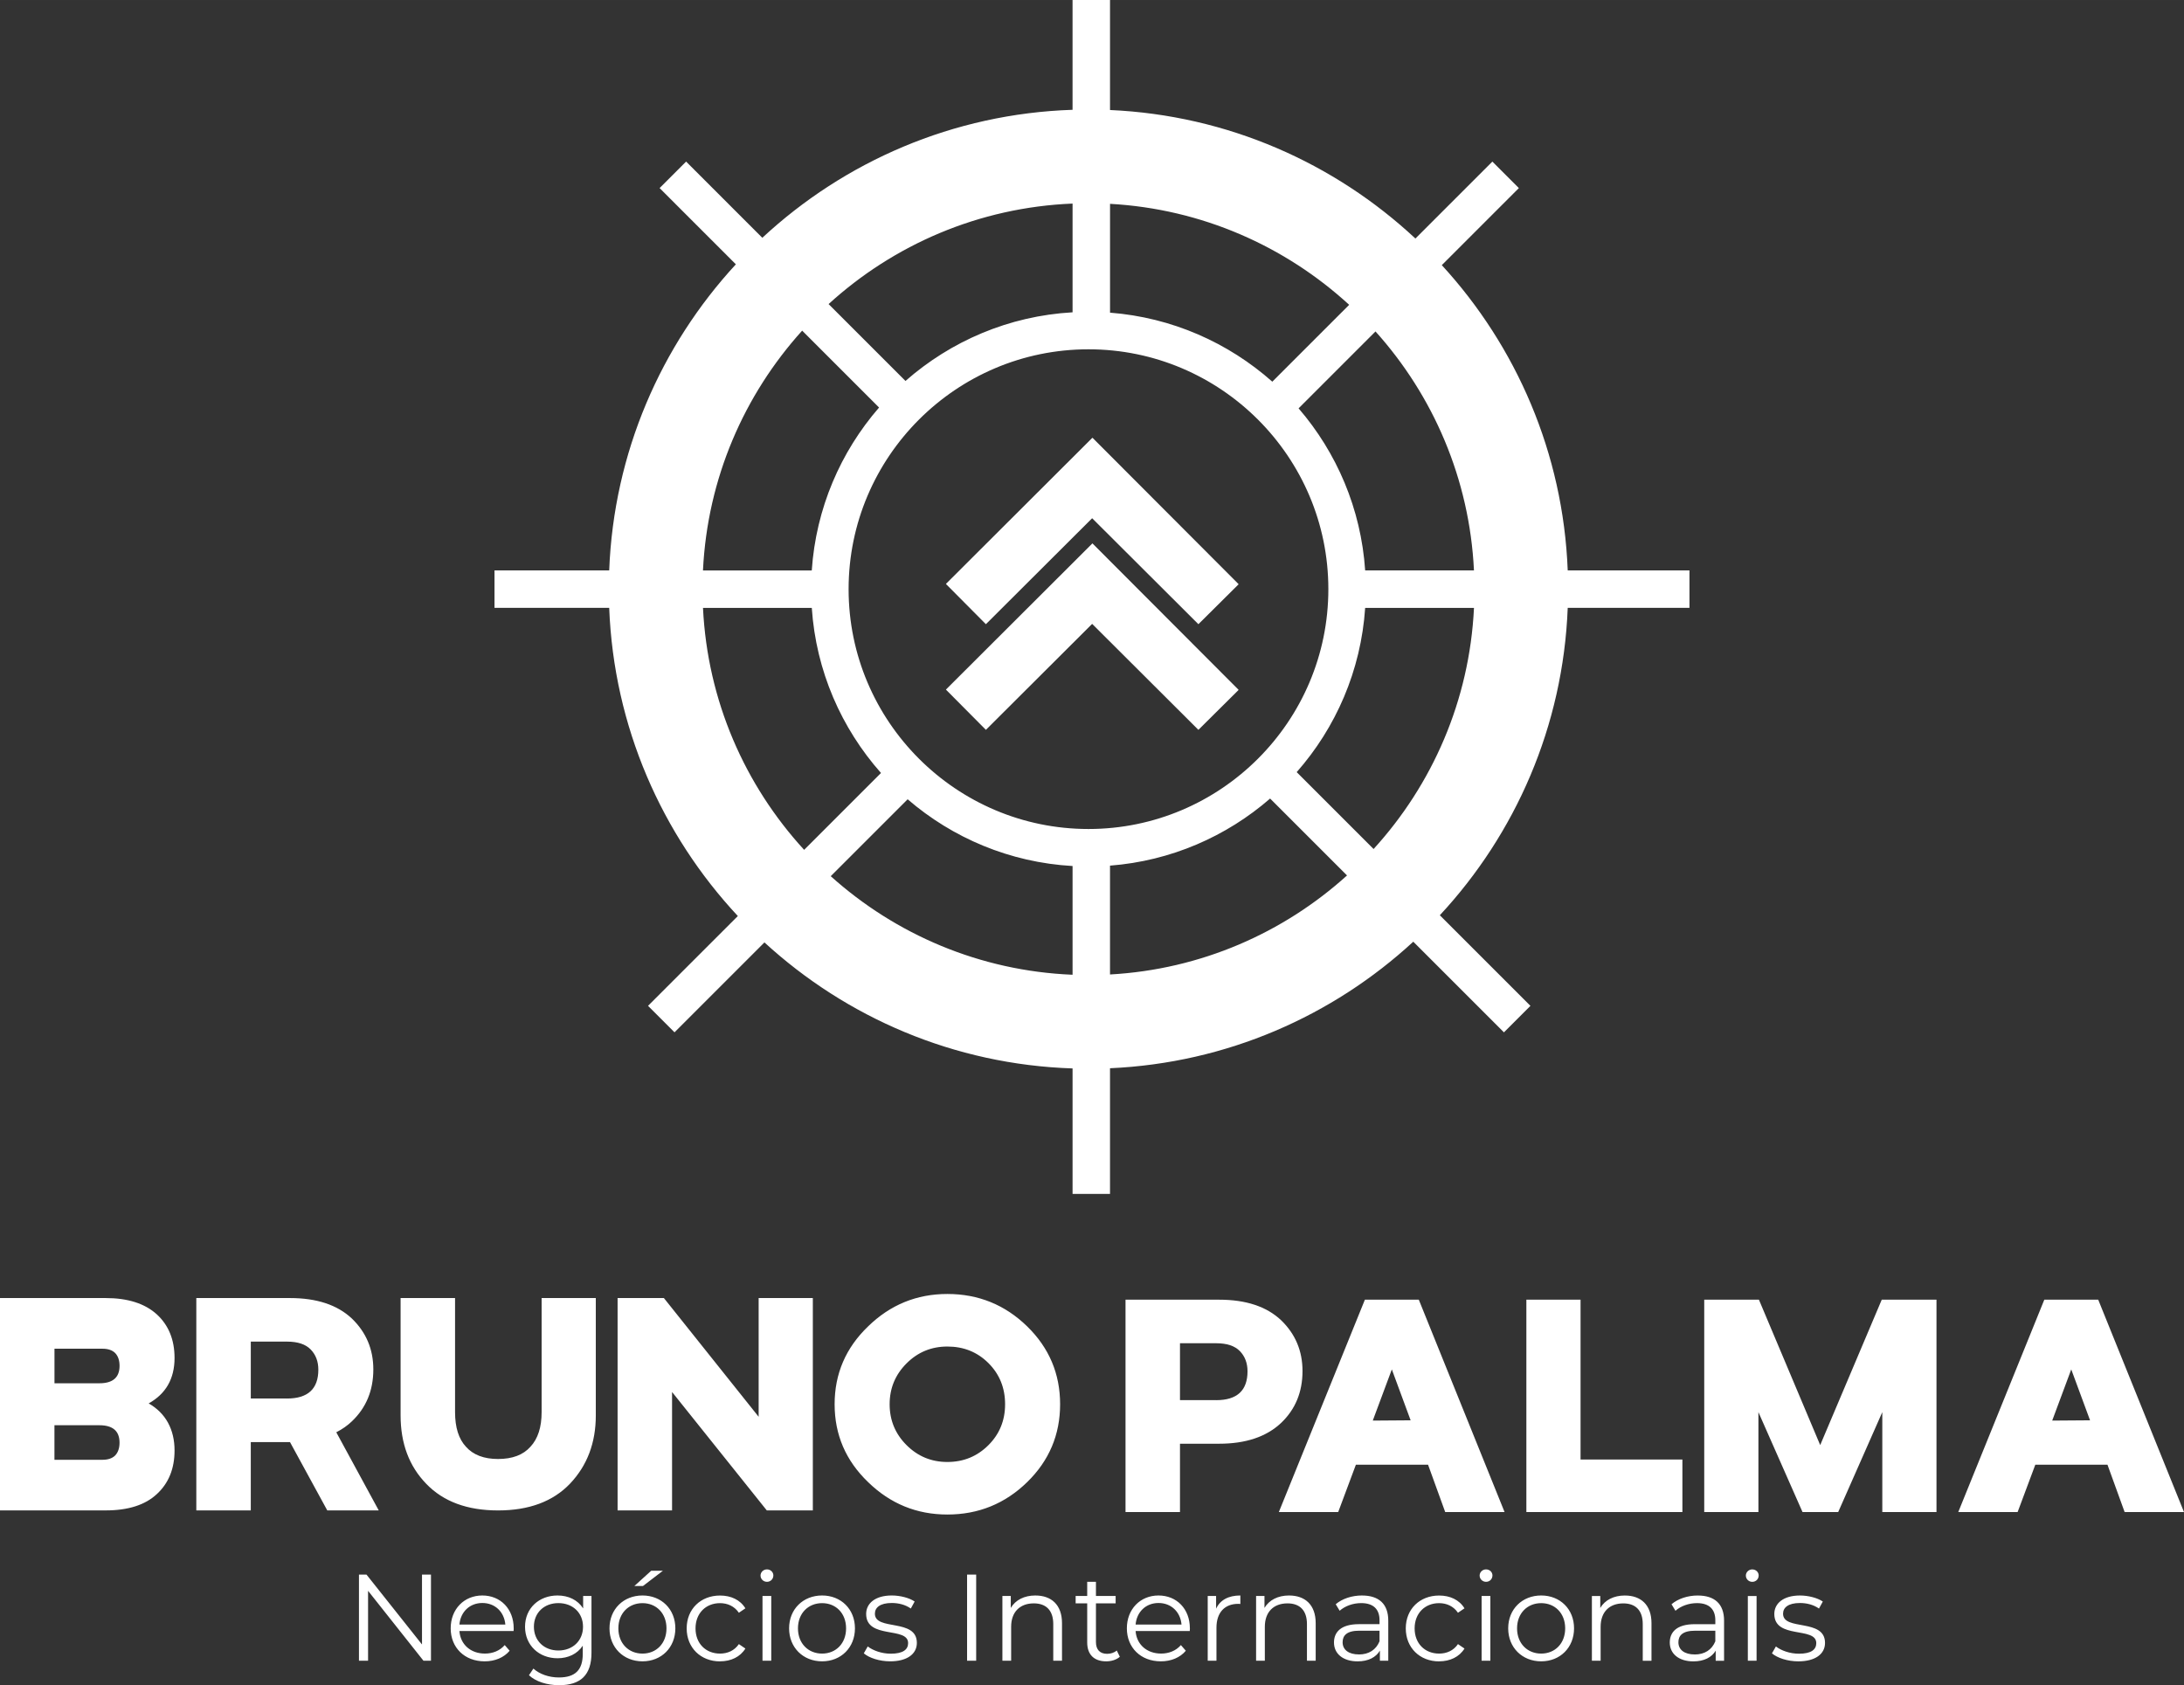 <?xml version="1.0" encoding="UTF-8"?>
<!-- Creator: CorelDRAW -->
<svg xmlns="http://www.w3.org/2000/svg" xmlns:xlink="http://www.w3.org/1999/xlink" xmlns:xodm="http://www.corel.com/coreldraw/odm/2003" xml:space="preserve" width="85.298mm" height="65.824mm" version="1.1" style="shape-rendering:geometricPrecision; text-rendering:geometricPrecision; image-rendering:optimizeQuality; fill-rule:evenodd; clip-rule:evenodd" viewBox="0 0 1029.38 794.36">
 <rect x="0" y="0" width="1029.38" height="794.36" fill="#333333" stroke="none"/>
 <defs>
  <style type="text/css">
   <![CDATA[
    .fil1 {fill:white}
    .fil0 {fill:white;fill-rule:nonzero}
   ]]>
  </style>
 </defs>
 <g id="Camada_x0020_1">
  <g id="_105554432908512">
   <path class="fil0" d="M-0 611.87l49.8 0c10.44,0 18.48,2.57 24.13,7.7 5.56,5.13 8.34,11.98 8.34,20.53 0,9.75 -4.06,16.9 -12.19,21.43 4.02,2.31 7.06,5.35 9.11,9.11 2.05,3.77 3.08,8.13 3.08,13.09 0,8.56 -2.78,15.4 -8.34,20.54 -5.48,5.13 -13.52,7.7 -24.13,7.7l-49.8 0 0 -100.11zm46.85 40.17c6.33,0 9.5,-2.74 9.5,-8.21 0,-2.57 -0.68,-4.58 -2.05,-6.03 -1.37,-1.37 -3.38,-2.05 -6.03,-2.05l-22.59 0 0 16.3 21.18 0zm1.41 36.07c2.65,0 4.66,-0.68 6.03,-2.05 1.37,-1.46 2.05,-3.47 2.05,-6.03 0,-5.48 -3.17,-8.21 -9.5,-8.21l-21.18 0 0 16.3 22.59 0zm44.28 -76.24l44.15 0c12.58,0 22.29,3.21 29.13,9.63 6.76,6.5 10.14,14.5 10.14,24 0,9.93 -3.38,18.1 -10.14,24.51 -2.05,1.97 -4.49,3.68 -7.32,5.13l20.02 36.84 -24.26 0 -17.58 -32.22 -18.48 0 0 32.22 -25.67 0 0 -100.11zm42.74 47.36c9.84,0 14.76,-4.54 14.76,-13.61 0,-3.85 -1.2,-7.02 -3.59,-9.5 -2.4,-2.48 -6.12,-3.72 -11.17,-3.72l-17.07 0 0 26.82 17.07 0zm99.47 52.75c-14.55,0 -25.84,-4.19 -33.88,-12.58 -8.04,-8.3 -12.06,-19.04 -12.06,-32.21l0 -55.32 25.67 0 0 53.78c0,7.19 1.71,12.62 5.13,16.3 3.42,3.85 8.47,5.78 15.14,5.78 6.76,0 11.85,-1.92 15.27,-5.78 3.51,-3.76 5.26,-9.2 5.26,-16.3l0 -53.78 25.54 0 0 55.32c0,12.92 -4.06,23.66 -12.19,32.21 -8.04,8.39 -19.34,12.58 -33.88,12.58zm56.34 -100.11l21.82 0 44.66 55.96 0 -55.96 25.54 0 0 100.11 -21.69 0 -44.66 -55.83 0 55.83 -25.67 0 0 -100.11zm155.43 102.04c-14.46,0 -26.91,-5.09 -37.35,-15.27 -10.52,-10.1 -15.79,-22.33 -15.79,-36.71 0,-14.37 5.26,-26.61 15.79,-36.71 10.44,-10.18 22.89,-15.27 37.35,-15.27 14.63,0 27.17,5.09 37.61,15.27 10.35,10.1 15.53,22.33 15.53,36.71 0,14.38 -5.18,26.61 -15.53,36.71 -10.44,10.18 -22.97,15.27 -37.61,15.27zm0 -24.77c7.62,0 14.08,-2.65 19.38,-7.96 5.22,-5.22 7.83,-11.64 7.83,-19.25 0,-7.7 -2.61,-14.16 -7.83,-19.38 -5.22,-5.22 -11.68,-7.83 -19.38,-7.83 -7.53,0 -13.95,2.65 -19.25,7.96 -5.31,5.31 -7.96,11.72 -7.96,19.25 0,7.53 2.65,13.95 7.96,19.25 5.31,5.31 11.72,7.96 19.25,7.96z"></path>
   <path class="fil0" d="M530.49 612.64l44.15 0c12.58,0 22.29,3.21 29.13,9.63 6.76,6.5 10.14,14.5 10.14,24 0,9.93 -3.38,18.1 -10.14,24.51 -6.93,6.5 -16.64,9.75 -29.13,9.75l-18.48 0 0 32.22 -25.67 0 0 -100.11zm42.74 47.36c9.84,0 14.76,-4.54 14.76,-13.61 0,-3.85 -1.2,-7.02 -3.59,-9.5 -2.4,-2.48 -6.12,-3.72 -11.17,-3.72l-17.07 0 0 26.82 17.07 0zm73.8 9.63l17.84 -0.13 -17.84 0.13zm-3.72 -56.99l25.41 0 40.43 100.11 -27.98 0 -8.09 -22.33 -34.01 0 -8.34 22.33 -27.98 0 40.56 -100.11zm21.56 56.86l-8.86 -24 -8.98 24.13 17.84 -0.13zm54.55 -56.86l25.54 0 0 75.34 48 0 0 24.77 -73.54 0 0 -100.11zm83.81 0l25.8 0 28.88 68.54 29.01 -68.54 25.8 0 0 100.11 -25.54 0 0 -47.1 -20.79 47.1 -16.81 0 -20.79 -47.1 0 47.1 -25.54 0 0 -100.11zm164.03 56.99l17.84 -0.13 -17.84 0.13zm-3.72 -56.99l25.41 0 40.43 100.11 -27.98 0 -8.09 -22.33 -34.01 0 -8.34 22.33 -27.98 0 40.56 -100.11zm21.56 56.86l-8.86 -24 -8.98 24.13 17.84 -0.13z"></path>
  </g>
  <path class="fil0" d="M198.9 742.21l0 32.95 -26.17 -32.95 -3.54 0 0 40.61 4.29 0 0 -32.95 26.11 32.95 3.54 0 0 -40.61 -4.23 0zm43.22 25.35c0,-9.17 -6.21,-15.49 -14.79,-15.49 -8.59,0 -14.91,6.44 -14.91,15.49 0,9.05 6.5,15.55 16.01,15.55 4.82,0 9.05,-1.74 11.78,-4.99l-2.32 -2.67c-2.32,2.67 -5.63,4 -9.34,4 -6.67,0 -11.55,-4.24 -12.01,-10.62l25.53 0c0,-0.46 0.06,-0.93 0.06,-1.28zm-14.79 -11.95c5.98,0 10.33,4.18 10.85,10.15l-21.64 0c0.52,-5.98 4.87,-10.15 10.79,-10.15zm47.52 -3.31l0 5.86c-2.55,-4 -6.96,-6.09 -12.07,-6.09 -8.7,0 -15.32,5.98 -15.32,14.74 0,8.76 6.61,14.85 15.32,14.85 4.99,0 9.34,-2.03 11.89,-5.92l0 3.89c0,7.54 -3.54,11.08 -11.26,11.08 -4.7,0 -9.11,-1.57 -12.01,-4.18l-2.09 3.13c3.19,3.02 8.64,4.7 14.21,4.7 10.09,0 15.26,-4.76 15.26,-15.26l0 -26.8 -3.95 0zm-11.66 25.7c-6.73,0 -11.55,-4.58 -11.55,-11.2 0,-6.61 4.82,-11.14 11.55,-11.14 6.73,0 11.6,4.53 11.6,11.14 0,6.61 -4.87,11.2 -11.6,11.2zm35.8 -30.4l4.06 0 9.4 -7.19 -5.51 0 -7.95 7.19zm3.83 35.51c8.94,0 15.49,-6.5 15.49,-15.55 0,-9.05 -6.56,-15.49 -15.49,-15.49 -8.94,0 -15.55,6.44 -15.55,15.49 0,9.05 6.61,15.55 15.55,15.55zm0 -3.65c-6.5,0 -11.37,-4.76 -11.37,-11.89 0,-7.14 4.87,-11.89 11.37,-11.89 6.5,0 11.31,4.76 11.31,11.89 0,7.14 -4.82,11.89 -11.31,11.89zm36.55 3.65c5.16,0 9.52,-2.09 11.95,-6.03l-3.07 -2.09c-2.09,3.07 -5.34,4.47 -8.88,4.47 -6.67,0 -11.55,-4.7 -11.55,-11.89 0,-7.14 4.87,-11.89 11.55,-11.89 3.54,0 6.79,1.45 8.88,4.53l3.07 -2.09c-2.44,-4 -6.79,-6.03 -11.95,-6.03 -9.11,0 -15.72,6.38 -15.72,15.49 0,9.11 6.61,15.55 15.72,15.55zm22.11 -37.48c1.74,0 3.02,-1.33 3.02,-3.02 0,-1.57 -1.33,-2.84 -3.02,-2.84 -1.68,0 -3.02,1.33 -3.02,2.9 0,1.63 1.33,2.96 3.02,2.96zm-2.09 37.19l4.12 0 0 -30.52 -4.12 0 0 30.52zm28.08 0.29c8.94,0 15.49,-6.5 15.49,-15.55 0,-9.05 -6.56,-15.49 -15.49,-15.49 -8.94,0 -15.55,6.44 -15.55,15.49 0,9.05 6.61,15.55 15.55,15.55zm0 -3.65c-6.5,0 -11.37,-4.76 -11.37,-11.89 0,-7.14 4.87,-11.89 11.37,-11.89 6.5,0 11.31,4.76 11.31,11.89 0,7.14 -4.82,11.89 -11.31,11.89zm32.08 3.65c7.95,0 12.59,-3.42 12.59,-8.7 0,-11.72 -19.78,-5.51 -19.78,-13.75 0,-2.9 2.44,-5.05 7.95,-5.05 3.13,0 6.32,0.75 8.99,2.61l1.8 -3.31c-2.55,-1.74 -6.85,-2.84 -10.79,-2.84 -7.77,0 -12.07,3.71 -12.07,8.7 0,12.07 19.78,5.8 19.78,13.75 0,3.02 -2.38,4.99 -8.18,4.99 -4.29,0 -8.41,-1.51 -10.85,-3.42l-1.86 3.25c2.49,2.15 7.37,3.77 12.42,3.77zm36.26 -0.29l4.29 0 0 -40.61 -4.29 0 0 40.61zm32.2 -30.75c-5.28,0 -9.4,2.15 -11.6,5.86l0 -5.63 -3.95 0 0 30.52 4.12 0 0 -16.01c0,-6.96 4.12,-11.02 10.68,-11.02 5.8,0 9.17,3.31 9.17,9.75l0 17.29 4.12 0 0 -17.7c0,-8.76 -5.1,-13.05 -12.53,-13.05zm38.35 25.93c-1.16,1.04 -2.84,1.57 -4.53,1.57 -3.42,0 -5.28,-1.97 -5.28,-5.57l0 -18.22 9.28 0 0 -3.48 -9.28 0 0 -6.67 -4.12 0 0 6.67 -5.45 0 0 3.48 5.45 0 0 18.45c0,5.63 3.19,8.88 8.94,8.88 2.38,0 4.82,-0.7 6.44,-2.15l-1.45 -2.96zm34.46 -10.44c0,-9.17 -6.21,-15.49 -14.79,-15.49 -8.59,0 -14.91,6.44 -14.91,15.49 0,9.05 6.5,15.55 16.01,15.55 4.82,0 9.05,-1.74 11.78,-4.99l-2.32 -2.67c-2.32,2.67 -5.63,4 -9.34,4 -6.67,0 -11.55,-4.24 -12.01,-10.62l25.53 0c0,-0.46 0.06,-0.93 0.06,-1.28zm-14.79 -11.95c5.98,0 10.33,4.18 10.85,10.15l-21.64 0c0.52,-5.98 4.87,-10.15 10.79,-10.15zm27.15 2.67l0 -5.98 -3.95 0 0 30.52 4.12 0 0 -15.55c0,-7.19 3.89,-11.26 10.27,-11.26 0.29,0 0.64,0.06 0.99,0.06l0 -4c-5.63,0 -9.52,2.15 -11.43,6.21zm34.4 -6.21c-5.28,0 -9.4,2.15 -11.6,5.86l0 -5.63 -3.95 0 0 30.52 4.12 0 0 -16.01c0,-6.96 4.12,-11.02 10.68,-11.02 5.8,0 9.17,3.31 9.17,9.75l0 17.29 4.12 0 0 -17.7c0,-8.76 -5.1,-13.05 -12.53,-13.05zm34.4 0c-4.82,0 -9.34,1.51 -12.42,4.12l1.86 3.07c2.49,-2.2 6.21,-3.6 10.15,-3.6 5.69,0 8.64,2.84 8.64,8.07l0 1.86 -9.69 0c-8.76,0 -11.78,3.95 -11.78,8.65 0,5.28 4.24,8.88 11.14,8.88 5.05,0 8.64,-1.91 10.5,-5.05l0 4.76 3.95 0 0 -18.91c0,-7.89 -4.47,-11.84 -12.36,-11.84zm-1.45 27.79c-4.87,0 -7.72,-2.2 -7.72,-5.74 0,-3.13 1.91,-5.45 7.83,-5.45l9.57 0 0 4.99c-1.62,4 -5.05,6.21 -9.69,6.21zm37.77 3.25c5.16,0 9.52,-2.09 11.95,-6.03l-3.07 -2.09c-2.09,3.07 -5.34,4.47 -8.88,4.47 -6.67,0 -11.55,-4.7 -11.55,-11.89 0,-7.14 4.87,-11.89 11.55,-11.89 3.54,0 6.79,1.45 8.88,4.53l3.07 -2.09c-2.44,-4 -6.79,-6.03 -11.95,-6.03 -9.11,0 -15.72,6.38 -15.72,15.49 0,9.11 6.61,15.55 15.72,15.55zm22.11 -37.48c1.74,0 3.02,-1.33 3.02,-3.02 0,-1.57 -1.33,-2.84 -3.02,-2.84 -1.68,0 -3.02,1.33 -3.02,2.9 0,1.63 1.33,2.96 3.02,2.96zm-2.09 37.19l4.12 0 0 -30.52 -4.12 0 0 30.52zm28.08 0.29c8.94,0 15.49,-6.5 15.49,-15.55 0,-9.05 -6.56,-15.49 -15.49,-15.49 -8.94,0 -15.55,6.44 -15.55,15.49 0,9.05 6.61,15.55 15.55,15.55zm0 -3.65c-6.5,0 -11.37,-4.76 -11.37,-11.89 0,-7.14 4.87,-11.89 11.37,-11.89 6.5,0 11.31,4.76 11.31,11.89 0,7.14 -4.82,11.89 -11.31,11.89zm39.45 -27.38c-5.28,0 -9.4,2.15 -11.6,5.86l0 -5.63 -3.95 0 0 30.52 4.12 0 0 -16.01c0,-6.96 4.12,-11.02 10.68,-11.02 5.8,0 9.17,3.31 9.17,9.75l0 17.29 4.12 0 0 -17.7c0,-8.76 -5.1,-13.05 -12.53,-13.05zm34.4 0c-4.82,0 -9.34,1.51 -12.42,4.12l1.86 3.07c2.49,-2.2 6.21,-3.6 10.15,-3.6 5.69,0 8.64,2.84 8.64,8.07l0 1.86 -9.69 0c-8.76,0 -11.78,3.95 -11.78,8.65 0,5.28 4.24,8.88 11.14,8.88 5.05,0 8.64,-1.91 10.5,-5.05l0 4.76 3.95 0 0 -18.91c0,-7.89 -4.47,-11.84 -12.36,-11.84zm-1.45 27.79c-4.87,0 -7.72,-2.2 -7.72,-5.74 0,-3.13 1.91,-5.45 7.83,-5.45l9.57 0 0 4.99c-1.62,4 -5.05,6.21 -9.69,6.21zm27.09 -34.23c1.74,0 3.02,-1.33 3.02,-3.02 0,-1.57 -1.33,-2.84 -3.02,-2.84 -1.68,0 -3.02,1.33 -3.02,2.9 0,1.63 1.33,2.96 3.02,2.96zm-2.09 37.19l4.12 0 0 -30.52 -4.12 0 0 30.52zm23.79 0.29c7.95,0 12.59,-3.42 12.59,-8.7 0,-11.72 -19.78,-5.51 -19.78,-13.75 0,-2.9 2.44,-5.05 7.95,-5.05 3.13,0 6.32,0.75 8.99,2.61l1.8 -3.31c-2.55,-1.74 -6.85,-2.84 -10.79,-2.84 -7.77,0 -12.07,3.71 -12.07,8.7 0,12.07 19.78,5.8 19.78,13.75 0,3.02 -2.38,4.99 -8.18,4.99 -4.29,0 -8.41,-1.51 -10.85,-3.42l-1.86 3.25c2.49,2.15 7.37,3.77 12.42,3.77z"></path>
  <path class="fil1" d="M391.55 413.01l36.25 -36.25c21.13,18.21 48.13,29.78 77.73,31.46l0 51.25c-43.71,-1.78 -83.48,-19.05 -113.98,-46.46zm-60.22 -126.46l51.29 0c1.99,29.74 13.98,56.79 32.62,77.81l-36.23 36.23c-27.86,-30.37 -45.56,-70.19 -47.67,-114.04zm46.75 -130.7l36.25 36.25c-18.13,20.87 -29.75,47.53 -31.72,76.79l-51.28 0c2.08,-43.37 19.42,-82.8 46.75,-113.04zm127.45 -59.89l0 51.25c-30.08,1.71 -57.47,13.64 -78.75,32.36l-36.24 -36.24c30.63,-27.94 70.8,-45.57 114.99,-47.37zm7.5 68.69c62.34,0 113.06,50.72 113.06,113.06 0,62.34 -50.72,113.06 -113.06,113.06 -62.34,0 -113.06,-50.72 -113.06,-113.06 0,-62.34 50.72,-113.06 113.06,-113.06zm10.16 -68.57c43.32,2.4 82.65,20.02 112.71,47.6l-36.23 36.23c-20.71,-18.36 -47.26,-30.27 -76.48,-32.53l0 -51.3zm171.54 172.8l-51.29 0c-1.95,-29.08 -13.44,-55.58 -31.38,-76.4l36.25 -36.25c27.13,30.19 44.34,69.47 46.41,112.65zm-47.32 131.32l-36.24 -36.24c18.45,-20.96 30.29,-47.86 32.27,-77.42l51.29 0c-2.1,43.67 -19.66,83.34 -47.32,113.66zm-124.23 59.14l0 -51.3c28.74,-2.22 54.9,-13.77 75.46,-31.63l36.25 36.25c-29.93,27.05 -68.86,44.31 -111.71,46.68zm0 103.46l0 -59.26c55.01,-2.44 104.97,-24.64 142.94,-59.65l42.73 42.73 12.49 -12.49 -42.71 -42.71c35.63,-38.35 58.12,-89.05 60.28,-144.89l57.38 0 0 -17.66 -57.38 0c-2.14,-55.35 -24.26,-105.66 -59.35,-143.9l36.32 -36.32 -12.49 -12.49 -36.27 36.27c-38.1,-35.54 -88.44,-58.11 -143.94,-60.58l0 -51.87 -17.66 0 0 51.77c-56.36,1.85 -107.56,24.42 -146.22,60.33l-35.92 -35.92 -12.49 12.49 35.94 35.94c-35.29,38.28 -57.56,88.74 -59.7,144.27l-54.06 0 0 17.66 54.06 0c2.16,56.02 24.8,106.87 60.63,145.27l-42.33 42.33 12.49 12.49 42.38 -42.38c38.54,35.37 89.35,57.57 145.23,59.4l0 59.15 17.66 0z"></path>
  <path class="fil1" d="M583.75 325.13l-68.86 -69 -68.99 68.86 0 0.13 18.78 18.91 50.08 -49.95 50.08 49.95 18.91 -18.78 0 -0.13zm0 -49.81l-68.79 -68.93 -0.13 0 -68.93 68.79 0 0.14 18.78 18.91 50.08 -49.95 50.08 49.95 18.91 -18.78 0 -0.13z"></path>
 </g>
</svg>
